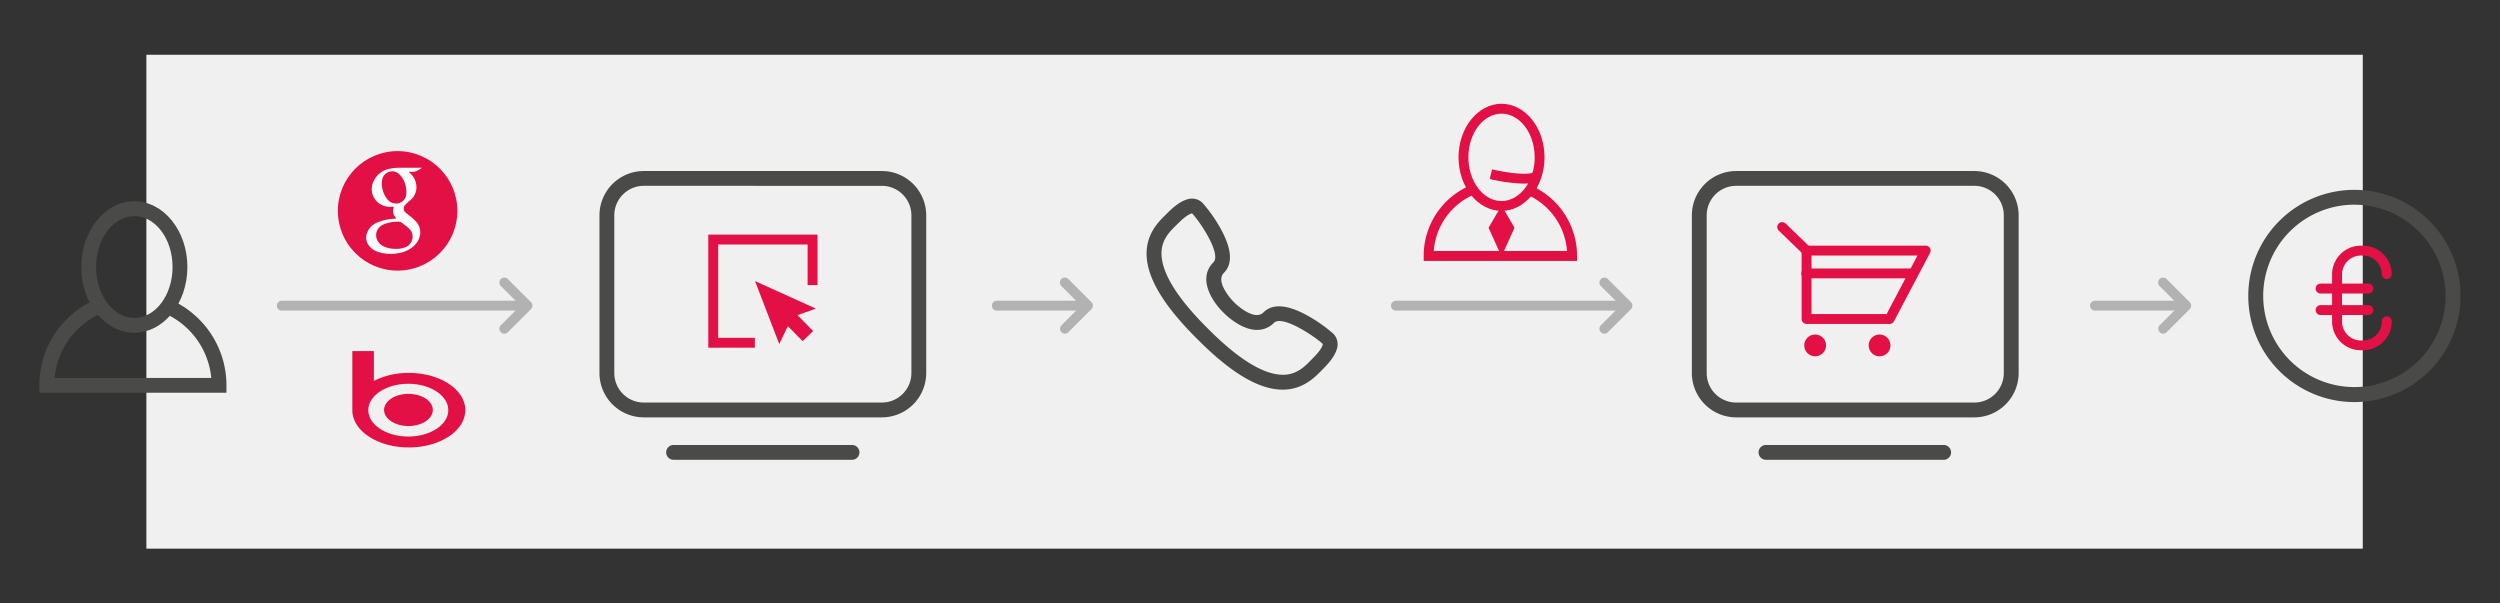 <svg id="Calque_1" data-name="Calque 1" xmlns="http://www.w3.org/2000/svg" viewBox="0 0 1206.25 291.13"><rect x="0" y="0" width="1206.25" height="291.13" fill="#333333" stroke="none"/><defs><style>.cls-1{fill:#f1f0f0;}.cls-2{fill:#e31045;}.cls-3{fill:#4a4a49;}.cls-4{fill:#b2b2b2;}.cls-5{fill:#fbfcfc;}</style></defs><title>hjkl</title><rect class="cls-1" x="70.63" y="26.42" width="1069.41" height="238.3"/><circle class="cls-2" cx="191.84" cy="101.74" r="28.83"/><path class="cls-3" d="M64.81,160.54c-14.12,0-25.61-14.23-25.61-31.71S50.69,97.11,64.81,97.11s25.61,14.23,25.61,31.72S78.93,160.54,64.81,160.54Zm0-56.27c-10.17,0-18.45,11-18.45,24.56s8.28,24.56,18.45,24.56,18.45-11,18.45-24.56S75,104.27,64.81,104.27Z"/><path class="cls-3" d="M109.26,189.51H19v-3.58a45,45,0,0,1,28-41.74l2.72,6.62a37.86,37.86,0,0,0-23.37,31.55h75.59a38,38,0,0,0-22.42-31.15l2.9-6.54a45.17,45.17,0,0,1,26.85,41.26Z"/><path class="cls-4" d="M253.05,149.88H136.13a2.39,2.39,0,1,1,0-4.77H253.05a2.39,2.39,0,0,1,0,4.77Z"/><path class="cls-4" d="M243.34,161a2.39,2.39,0,0,1-1.69-4.07l9.47-9.47L241.65,138a2.38,2.38,0,0,1,3.37-3.37l11.16,11.15a2.4,2.4,0,0,1,0,3.38L245,160.34A2.34,2.34,0,0,1,243.34,161Z"/><path class="cls-4" d="M523.49,149.88H481.12a2.39,2.39,0,1,1,0-4.77h42.37a2.39,2.39,0,1,1,0,4.77Z"/><path class="cls-4" d="M513.79,161A2.39,2.39,0,0,1,512.1,157l9.47-9.47L512.1,138a2.38,2.38,0,0,1,3.37-3.37l11.16,11.15a2.4,2.4,0,0,1,0,3.38l-11.16,11.15A2.34,2.34,0,0,1,513.79,161Z"/><path class="cls-4" d="M1053.41,149.88H1011a2.39,2.39,0,1,1,0-4.77h42.38a2.39,2.39,0,0,1,0,4.77Z"/><path class="cls-4" d="M1043.7,161A2.39,2.39,0,0,1,1042,157l9.47-9.47L1042,138a2.38,2.38,0,0,1,3.37-3.37l11.16,11.15a2.4,2.4,0,0,1,0,3.38l-11.16,11.15A2.34,2.34,0,0,1,1043.7,161Z"/><path class="cls-4" d="M783.81,149.88H673.7a2.39,2.39,0,1,1,0-4.77H783.81a2.39,2.39,0,1,1,0,4.77Z"/><path class="cls-4" d="M774.11,161a2.34,2.34,0,0,1-1.69-.7,2.38,2.38,0,0,1,0-3.37l9.47-9.47L772.42,138a2.38,2.38,0,0,1,3.37-3.37l11.15,11.15a2.38,2.38,0,0,1,0,3.38l-11.15,11.15A2.34,2.34,0,0,1,774.11,161Z"/><path class="cls-2" d="M197.23,179.93a36.88,36.88,0,0,0-16.83,3.85V169.39H170v28.85l0,0c.27,9.78,12.35,17.65,27.24,17.65,15.05,0,27.26-8,27.26-18S212.28,179.93,197.23,179.93ZM197,210.62c-10.65,0-19.29-5.7-19.29-12.72s8.64-12.72,19.29-12.72,19.29,5.7,19.29,12.72S207.69,210.62,197,210.62Z"/><ellipse class="cls-2" cx="197.07" cy="197.8" rx="11.77" ry="7.77"/><path class="cls-5" d="M203.46,81c0,.14-.1.17-.19.22s-.37.19-.53.31a6.58,6.58,0,0,1-4.93,1.34c-.15,0-.36-.06-.43.09s.13.29.25.39a9.09,9.09,0,0,1,3.1,5.18,8.13,8.13,0,0,1-2.66,8,23.93,23.93,0,0,0-2.64,2.39,2.63,2.63,0,0,0-.6,2.21,2,2,0,0,0,.55,1.08,15.49,15.49,0,0,0,2,1.7c1,.73,1.86,1.54,2.74,2.36,3.9,3.62,3.1,8.77.11,11.89a13.74,13.74,0,0,1-7.59,3.9,19.83,19.83,0,0,1-9.65-.34,9.47,9.47,0,0,1-4.74-2.89,6.19,6.19,0,0,1-1.33-5.84,8.49,8.49,0,0,1,5-5.56,21,21,0,0,1,6.51-1.71c.75-.1,1.51-.15,2.26-.2.41,0,.43-.2.23-.5s-.47-.68-.68-1a4.1,4.1,0,0,1-.39-3.48c.24-.8.24-.83-.63-.76a9.37,9.37,0,0,1-6-1.42,8.57,8.57,0,0,1-2.83-11.22,10.73,10.73,0,0,1,7.93-5.77,23.07,23.07,0,0,1,4.77-.43c3.25,0,6.51,0,9.76,0C203.08,80.9,203.29,80.83,203.46,81Zm-11.68,26a12.81,12.81,0,0,0-2.21.11,14.54,14.54,0,0,0-4.84,1.34,5.53,5.53,0,0,0-2.88,7,6.37,6.37,0,0,0,3.19,3.37,12.51,12.51,0,0,0,5.54,1.25,11.56,11.56,0,0,0,4.77-.69,5.51,5.51,0,0,0,3.51-3.66,5.36,5.36,0,0,0-1.72-5.65c-.87-.84-1.88-1.5-2.82-2.26A2.9,2.9,0,0,0,191.78,107Zm4.31-14.3a11.56,11.56,0,0,0-.33-2.77,10.73,10.73,0,0,0-3.46-6.18,4.9,4.9,0,0,0-7.81,2.53,9.28,9.28,0,0,0-.19,3.48A11.88,11.88,0,0,0,186.79,96a5.23,5.23,0,0,0,5,2.13,4.86,4.86,0,0,0,4.08-3.4A7.91,7.91,0,0,0,196.09,92.74Z"/><polygon class="cls-2" points="364.21 167.76 341.75 167.76 341.75 113.2 394.44 113.2 394.44 137.54 389.67 137.54 389.67 117.97 346.52 117.97 346.52 163 364.21 163 364.21 167.76"/><polygon class="cls-2" points="364.3 135.62 375.99 166.01 380.14 157.37 387.28 164.61 392.33 159.72 384.8 152.06 393.66 148.91 364.3 135.62"/><path class="cls-3" d="M425.52,201.38H310.62A21.41,21.41,0,0,1,289.24,180v-76.1a21.4,21.4,0,0,1,21.38-21.38h114.9a21.4,21.4,0,0,1,21.38,21.38V180A21.41,21.41,0,0,1,425.52,201.38ZM310.62,89.66a14.24,14.24,0,0,0-14.22,14.23V180a14.24,14.24,0,0,0,14.22,14.23h114.9A14.25,14.25,0,0,0,439.75,180v-76.1a14.25,14.25,0,0,0-14.23-14.23Z"/><path class="cls-3" d="M410.91,221.85H325.2a3.58,3.58,0,1,1,0-7.15h85.71a3.58,3.58,0,1,1,0,7.15Z"/><path class="cls-3" d="M952.6,201.38H837.71A21.42,21.42,0,0,1,816.32,180v-76.1a21.41,21.41,0,0,1,21.39-21.38H952.6A21.41,21.41,0,0,1,974,103.89V180A21.42,21.42,0,0,1,952.6,201.38ZM837.71,89.66a14.24,14.24,0,0,0-14.23,14.23V180a14.24,14.24,0,0,0,14.23,14.23H952.6A14.24,14.24,0,0,0,966.83,180v-76.1A14.24,14.24,0,0,0,952.6,89.66Z"/><path class="cls-3" d="M938,221.85H852.28a3.58,3.58,0,1,1,0-7.15H938a3.58,3.58,0,0,1,0,7.15Z"/><path class="cls-2" d="M724.49,101.75c-11.44,0-20.75-11.59-20.75-25.84s9.31-25.84,20.75-25.84,20.74,11.59,20.74,25.84S735.93,101.75,724.49,101.75Zm0-46.91c-8.81,0-16,9.45-16,21.07S715.68,97,724.49,97s16-9.45,16-21.07S733.3,54.84,724.49,54.84Z"/><path class="cls-2" d="M760.93,125.89h-74v-2.38a36.89,36.89,0,0,1,22.94-34.24l1.81,4.41a32.14,32.14,0,0,0-19.89,27.44h64.3A32.31,32.31,0,0,0,737,94l1.93-4.36a37.05,37.05,0,0,1,22,33.85Z"/><path class="cls-2" d="M735,88.6a79,79,0,0,1-16.19-2.24l1.09-4.64c8.1,1.91,18.1,2.9,20.07,1.35l3,3.74C741.24,88.13,738.29,88.6,735,88.6Z"/><polygon class="cls-2" points="724.38 123.51 718.23 109.9 724.38 99.36 724.59 99.36 730.75 109.9 724.59 123.51 724.38 123.51"/><path class="cls-2" d="M911.73,156.3H871.67a2.39,2.39,0,0,1-2.39-2.39v-33a2.39,2.39,0,0,1,2.39-2.39h57.47a2.39,2.39,0,0,1,2.11,3.5l-17.41,33A2.37,2.37,0,0,1,911.73,156.3Zm-37.68-4.77h36.24l14.89-28.23H874.05Z"/><path class="cls-2" d="M871.67,123.3a2.36,2.36,0,0,1-1.66-.67l-11.75-11.35a2.38,2.38,0,0,1,3.31-3.43l11.75,11.35a2.38,2.38,0,0,1-1.65,4.1Z"/><path class="cls-2" d="M923.34,134.3H871.67a2.39,2.39,0,1,1,0-4.77h51.67a2.39,2.39,0,0,1,0,4.77Z"/><circle class="cls-2" cx="875.81" cy="166.66" r="5.27"/><circle class="cls-2" cx="906.89" cy="166.66" r="5.27"/><path class="cls-3" d="M1136,194a51.2,51.2,0,1,1,51.19-51.19A51.25,51.25,0,0,1,1136,194Zm0-95.24a44,44,0,1,0,44,44.05A44.09,44.09,0,0,0,1136,98.77Z"/><path class="cls-2" d="M1140.1,169h-1a13.88,13.88,0,0,1-13.87-13.87V132.41a13.89,13.89,0,0,1,13.87-13.88h1A13.89,13.89,0,0,1,1154,132.41a2.39,2.39,0,0,1-4.77,0,9.12,9.12,0,0,0-9.1-9.11h-1a9.12,9.12,0,0,0-9.1,9.11v22.76a9.11,9.11,0,0,0,9.1,9.1h1a9.11,9.11,0,0,0,9.1-9.1,2.39,2.39,0,1,1,4.77,0A13.88,13.88,0,0,1,1140.1,169Z"/><path class="cls-2" d="M1142.87,141.62h-23.34a2.39,2.39,0,0,1,0-4.77h23.34a2.39,2.39,0,0,1,0,4.77Z"/><path class="cls-2" d="M1142.87,152h-23.34a2.39,2.39,0,0,1,0-4.77h23.34a2.39,2.39,0,0,1,0,4.77Z"/><path class="cls-3" d="M618.87,188c-11.3,0-24.61-7.83-40.71-23.93l-1-1c-16.17-16.17-24-29.53-23.93-40.85.06-9.67,5.9-15.37,9.39-18.78l.85-.83c3.38-3.38,6.31-5.44,9-6.29a7.26,7.26,0,0,1,7.77,1.6,71.3,71.3,0,0,1,9.14,13.17c5,9.38,5.41,16.29,1.15,20.56-4.44,4.44,4.32,13.59,4.41,13.68l1,1c.08.08,9.19,8.89,13.68,4.41,4.26-4.27,11.18-3.88,20.55,1.15A71.12,71.12,0,0,1,643.31,161a7.28,7.28,0,0,1,1.6,7.77c-.85,2.65-2.91,5.58-6.29,9l-.84.85c-3.4,3.49-9.1,9.33-18.77,9.39Zm-36.61-30,1,1c14.54,14.54,26.53,21.78,35.75,21.83,6.67,0,10.57-4,13.69-7.23l.9-.91c4.8-4.8,4.65-6.69,4.65-6.71-3.36-3.29-19.5-14.27-23.57-10.19-2.37,2.37-7.63,5.67-16.26,1.12a35,35,0,0,1-7.54-5.53l-1-1c-5.24-5.24-12.07-16.15-4.41-23.8,4.07-4.08-6.9-20.21-10.29-23.61,0,0-1.93,0-6.61,4.69l-.91.9c-3.21,3.12-7.2,7-7.24,13.69,0,9.18,7.3,21.21,21.84,35.75Z"/></svg>
